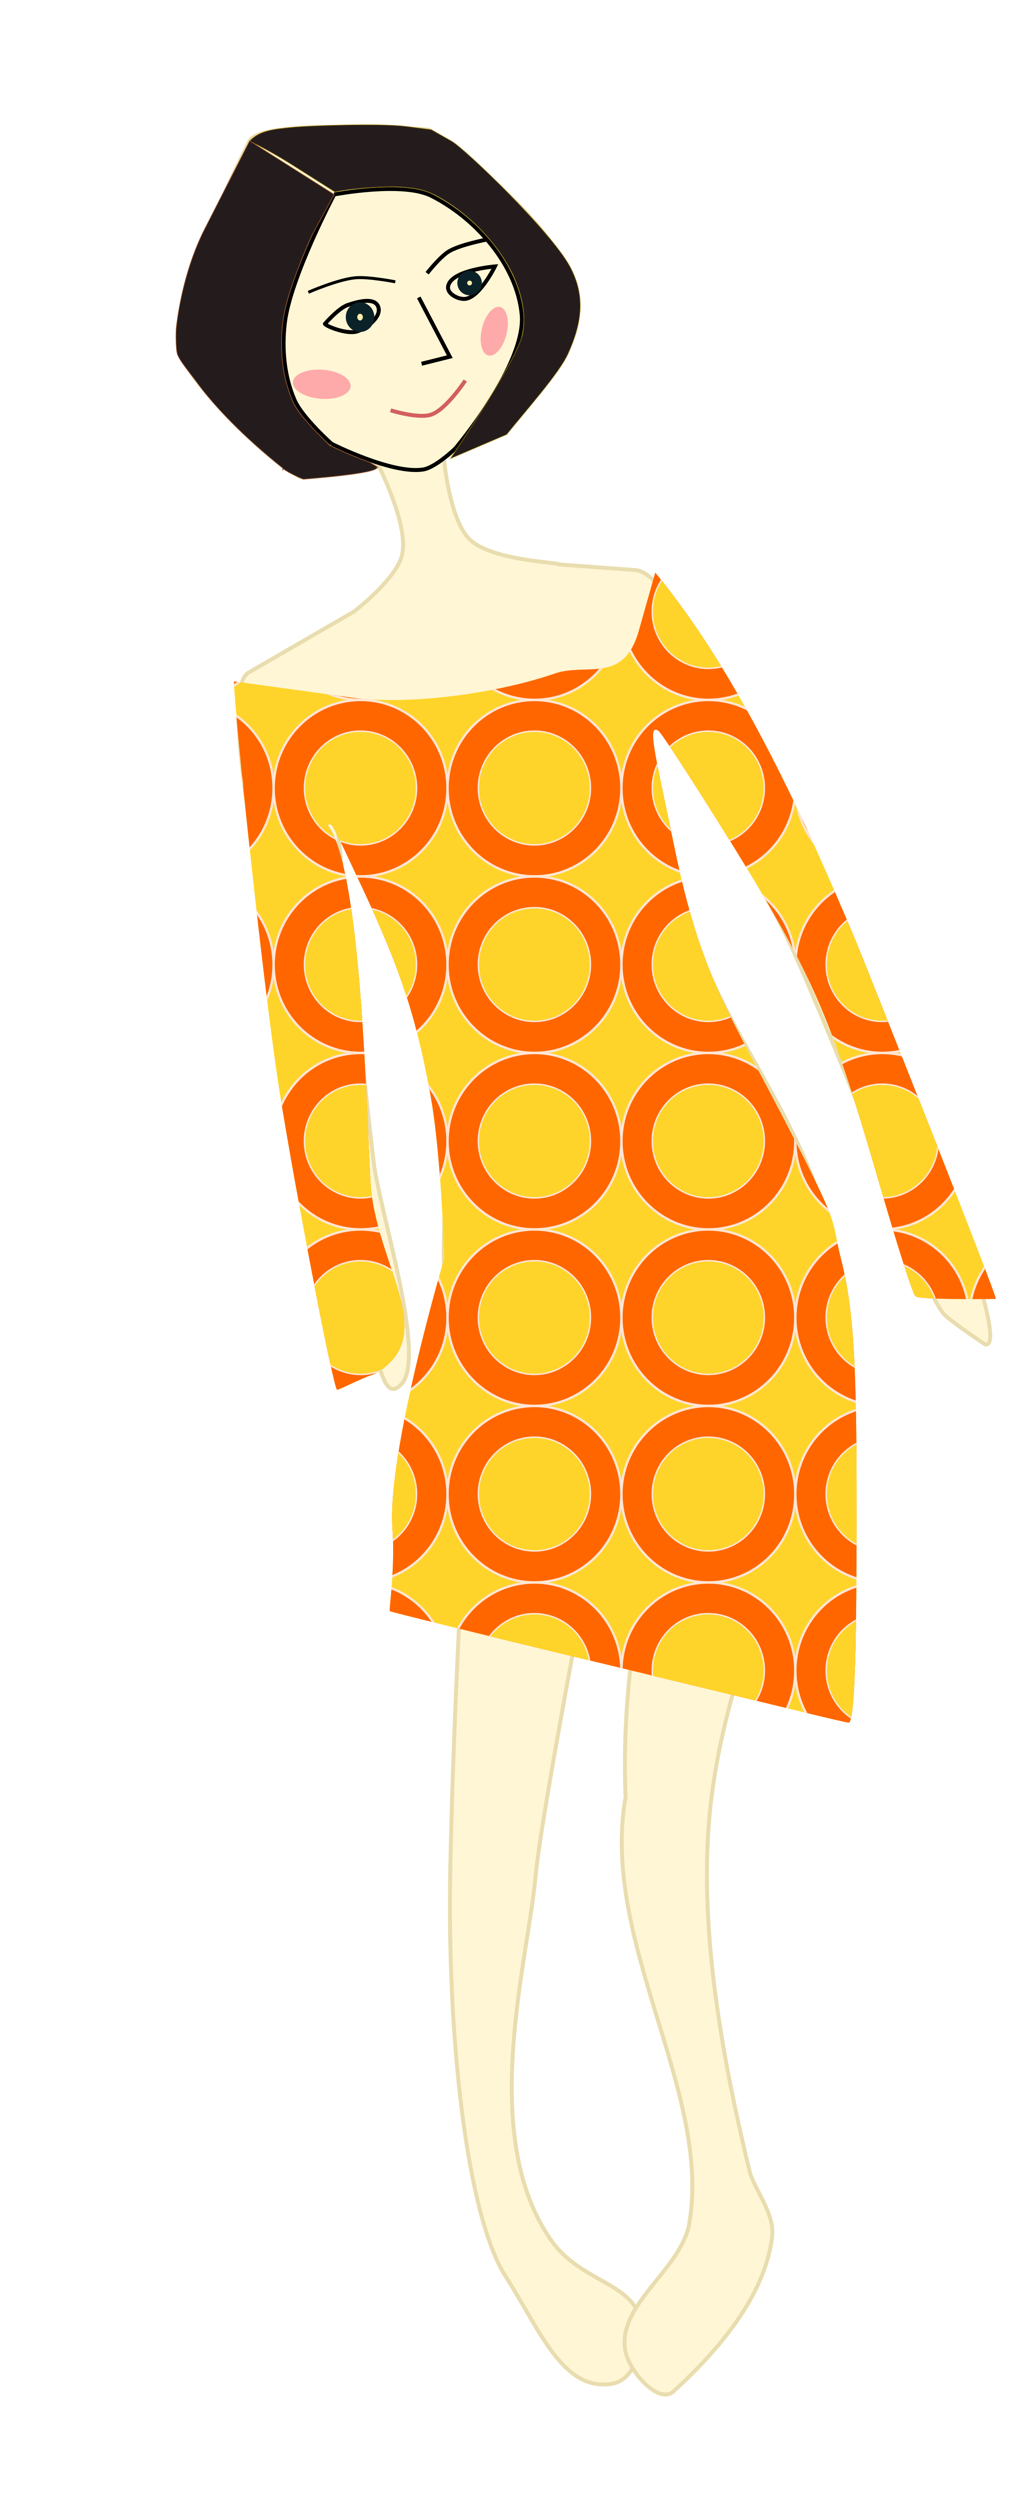 <?xml version="1.0" encoding="UTF-8"?>
<svg version="1.1" viewBox="0 0 350 850" xmlns="http://www.w3.org/2000/svg" xmlns:xlink="http://www.w3.org/1999/xlink">
<defs>
<filter id="b" x="-1.033" y="-1.033" width="3.066" height="3.066" color-interpolation-filters="sRGB">
<feGaussianBlur stdDeviation="10.451"/>
</filter>
<clipPath id="c">
<g transform="translate(-238.96 -820.93)">
<path d="m268.52 766.09c-7.881-1.905-41.452-9.912-74.602-17.793-33.15-7.881-60.476-14.532-60.725-14.781-0.248-0.248 1.816-14.317 0.907-26.707-1.826-24.879 16.98-87.321 16.98-87.321s-0.771-33.424-4.643-53.857c-4.958-26.163-10.101-41.106-24.302-70.606-7.846-16.3-7.765-17.009-9.359-16.023 12.053 14.841 12.994 106.43 14.327 118.43 3.02 26.253 22.39 47.474 0.906 59.415 1.988-1.372 1.584-1.598 0 0-3.108 0.787-11.851 5.285-12.145 4.991-1.352-1.352-13.473-63.318-18.782-96.016-5.123-31.55-15.124-124.66-15.052-133.34 0.016-1.924 0 0 0 0s34.63 4.719 39.249 5.329c17.568 2.322 46.238-1.09 66.248-7.885 10.332-3.508 22.56 3.52 27.529-13.807l5.403-18.841c28.136 33.611 49.948 81.747 65.844 119.12 6.156 14.875 46.906 116.04 46.074 116.04-1.432 0-25.192 0.371-26.446-0.909-0.892-0.911-5.894-16.223-11.114-34.028-14.882-50.753-20.729-65.105-39.147-96.094-9.358-15.746-32.614-51.977-34.231-52.977-3.725-2.303-0.952 7.869 5.322 37.737 8.819 41.986 17.036 51.66 39.652 95.037 15.46 29.653 11.754 25.432 15.095 38.292 4.876 18.768 5.153 41.492 5.124 85.973-0.029 44.96-0.825 64.275-2.646 64.163-0.626-0.039-7.586-1.629-15.467-3.534z" color="#000000" fill="#afdde9" stroke="#00aad4" stroke-width="1.257"/>
<path transform="matrix(1.343 0 0 1.343 380.28 -314.9)" d="m-162.86 772.36c0 4.734-3.838 8.571-8.571 8.571-4.734 0-8.571-3.838-8.571-8.571 0-4.734 3.838-8.571 8.571-8.571 4.734 0 8.571 3.838 8.571 8.571z" color="#000000" fill="#000080" stroke="#000080" stroke-dasharray="2.544, 1.272" stroke-width="1.272"/>
<path transform="matrix(.594 0 0 .515 148.17 275.38)" d="m42.857 874.51c0 6.706-5.436 12.143-12.143 12.143-6.706 0-12.143-5.436-12.143-12.143 0-6.706 5.436-12.143 12.143-12.143 6.706 0 12.143 5.436 12.143 12.143z" color="#000000" fill="#08a" stroke="#000080" stroke-dasharray="6.173, 3.087" stroke-width="3.087"/>
<path transform="matrix(.967 0 0 .967 122.32 -144.99)" d="m42.857 874.51c0 6.706-5.436 12.143-12.143 12.143-6.706 0-12.143-5.436-12.143-12.143 0-6.706 5.436-12.143 12.143-12.143 6.706 0 12.143 5.436 12.143 12.143z" color="#000000" fill="#08a" stroke="#000080" stroke-dasharray="3.531, 1.765" stroke-width="1.765"/>
</g>
</clipPath>
</defs>
<g transform="translate(0 -202.36)">
<path d="m128.34 359.86s10.759 20.581 8.439 31.054c-1.825 8.236-16.332 19.334-16.332 19.334l-35.913 20.79c-10.277 5.952 5.217 75.766 10.914 112.68 5.533 35.846 19.181 98.78 19.181 98.78s5.628 4.09 7.854 6.72c5.922 6.997 6.606 32.248 14.18 23.562 8.462-9.705-7.65-59.033-9.566-75.356-5.062-43.108-13.906-129.47-13.906-129.47s20.959 39.838 26.853 61.378c7.989 29.2 12.23 59.899 11.029 90.149-1.334 33.578 6.983 100.37 6.983 100.37l104.28 22.086s29.266-78.522 19.167-122.46c-8.235-35.828-34.275-65.388-46.033-100.22-8.646-25.608-17.742-79.12-17.742-79.12s37.565 53.59 51.068 83.196c14.013 30.724 37.787 92.054 39.081 94.225 0.759 1.275 8.348 27.325 13.765 32.128 3.866 3.428 13.487 9.777 13.487 9.777 12.216 1.732-45.662-135.95-48.83-143.08-17.87-40.558-55.515-119.13-70.056-120.2l-26.023-1.919c0.051-0.758-22.869-1.181-30.448-8.502-6.996-6.758-8.817-27.818-8.817-27.818l22.179-9.865s24.985-27.646 23.017-44.115c-3.025-25.306-50.349-57.542-50.349-57.542s-57.062-3.836-60.898 3.836c-3.836 7.672-28.771 57.542-23.017 72.886 5.754 15.344 39.8 41.238 39.8 41.238z" fill="#fff6d5" stroke="#e9ddaf" stroke-width="1.343px"/>
<path d="m158.06 719.86s-3.613 57.849-4.877 116.31 5.576 119.45 18.809 140.12c11.764 18.375 19.539 39.508 36.443 36.443 7.601-1.378 11.155-13.533 9.59-21.099-2.796-13.519-20.6-13.271-30.689-27.812-24.784-35.721-7.739-94.765-5.162-123.65 1.804-20.221 19.32-111.11 19.32-111.11" fill="#fff6d5" stroke="#e9ddaf" stroke-width="1.343px"/>
<path d="m220.93 733.18s-9.99 35.783-8.153 80.164c-8.701 49.548 29.66 100.31 21.58 145.46-3.21 15.656-24.917 27.423-21.578 43.156 1.462 6.887 11.333 17.984 16.304 13.426 14.548-13.337 31.154-32.046 33.566-52.747 0.901-7.732-6.29-16.354-7.672-22.058-7.8-32.196-17.469-78.977-13.68-120.59 3.789-41.608 21.037-78.045 21.037-78.045" fill="#fff6d5" stroke="#e9ddaf" stroke-width="1.343px"/>
<path d="m154.91 354.79s24.158-28.69 22.537-45.554c-1.615-16.802-15.618-32.678-30.689-40.279-9.848-4.967-33.087-0.48-33.087-0.48" fill="none" stroke="#000" stroke-width="1.343px"/>
<path d="m145.27 295.25s4.387-5.586 7.357-7.391c3.831-2.329 12.831-4.035 12.831-4.035" fill="none" stroke="#000" stroke-width="1.343px"/>
<path d="m134.45 298.17s-9.038-1.787-13.574-1.37c-5.996 0.551-15.998 4.932-15.998 4.932" fill="none" stroke="#000" stroke-width="1.02px"/>
<path d="m142.44 303.49 10.549 20.14-9.59 2.398" fill="none" stroke="#000" stroke-width="1.343px"/>
<path d="m118.31 306.04c-3.186 1.07-7.778 6.415-7.778 6.415 0.087 0.672 7.455 3.768 11.026 2.552 3.487-1.187 8.517-5.18 7.011-8.542-1.399-3.124-7.015-1.516-10.259-0.426z" fill="none" stroke="#000" stroke-width="1.343px"/>
<path d="m152.4 299.94c0.545-5.776 15.935-6.999 15.935-6.999s-5.124 10.46-10.07 11.029c-2.357 0.271-6.088-1.668-5.865-4.03z" fill="none" stroke="#000" stroke-width="1.343px"/>
<path d="m132.85 341.85s9.516 3.003 13.906 1.438c5.121-1.825 11.503-11.562 11.503-11.562" fill="none" stroke="#d35f5f" stroke-width="1.343px"/>
<path d="m112.79 353.24s20.448 10.374 31.09 8.746c4.338-0.664 11.029-7.193 11.029-7.193m-41.24-86.31s-14.913 28.164-16.783 43.636c-1.063 8.798-0.222 18.266 3.357 26.373 2.607 5.905 12.546 14.75 12.546 14.75" fill="none" stroke="#000" stroke-width="1.343px"/>
<path d="m153.14 358.33s22.266-32.711 24.532-42.086c1.151-5.56 0.41-11.498-2.274-18.222-4.036-10.114-13.212-20.648-23.659-27.162-5.483-3.418-8.315-4.34-14.934-4.861-5.036-0.396-15.751 0.309-21.716 1.428l-1.196 0.224-13.848-8.768c-10.504-6.651-15.35-8.411-15.147-8.625 3.438-3.625 8.178-4.061 15.322-4.732 4.698-0.442 29.002-1.374 37.932-0.228l8.557 1.097 6.924 3.928c4.545 2.579 33.608 30.507 40.157 42.461 5.504 10.046 4.216 19.402-0.549 29.883-3.065 6.742-14.455 19.426-20.869 27.432z" color="#000000" fill="#241c1c" stroke="#d4aa00" stroke-opacity=".431" stroke-width=".305"/>
<path d="m96.18 361.54c-13.493-10.754-23.315-21.132-28.978-28.831-2.575-3.501-6.362-7.961-6.95-10.183-0.385-1.455-0.527-6.694-0.268-9.002 0.862-7.681 3.544-21.385 9.576-33.204l15.343-30.061 28.771 18.222-7.484 13.7c-0.265 0.583 0.344-0.746 0 0-3.896 8.438-7.568 18.428-9.075 24.685-1.683 6.989-1.805 15.907-0.317 23.124 0.73 3.54 2.221 7.966 3.398 10.087 1.464 2.639 4.266 6.011 8.627 10.383l3.339 3.348 1.841 0.867c3.732 1.757 7.603 3.353 11.59 4.781 0.14 0.05 4.459 2.623 2.583 1.62 1.783 2.289-24.601 4.137-24.98 4.225-0.15 0.035-4.947-2.062-6.763-3.51l-0.253 0.505z" color="#000000" fill="#241c1c" stroke="#a05a2c" stroke-width=".216"/>
<path transform="matrix(2.635 0 0 2.635 -73.677 -704.83)" d="m89.525 380.8c0 0.523-0.424 0.947-0.947 0.947-0.523 0-0.947-0.424-0.947-0.947s0.424-0.947 0.947-0.947 0.947 0.424 0.947 0.947z" color="#000000" fill="#fea" stroke="#0b2228" stroke-width="1.272"/>
<path transform="matrix(3.067 0 0 3.067 -163.14 -864.52)" d="m94.07 383.01c0 0.558-0.424 1.01-0.947 1.01-0.523 0-0.947-0.452-0.947-1.01 0-0.558 0.424-1.01 0.947-1.01 0.523 0 0.947 0.452 0.947 1.01z" color="#000000" fill="#fea" stroke="#0b2228" stroke-width="1.272"/>
<path transform="matrix(.807 .061 -.031 .407 111.77 -24.798)" d="m42.857 874.51c0 6.706-5.436 12.143-12.143 12.143-6.706 0-12.143-5.436-12.143-12.143 0-6.706 5.436-12.143 12.143-12.143 6.706 0 12.143 5.436 12.143 12.143z" color="#000000" fill="#faa" filter="url(#b)"/>
<path transform="matrix(-.164 .679 .344 .082 -127.69 222.41)" d="m42.857 874.51c0 6.706-5.436 12.143-12.143 12.143-6.706 0-12.143-5.436-12.143-12.143 0-6.706 5.436-12.143 12.143-12.143 6.706 0 12.143 5.436 12.143 12.143z" color="#000000" fill="#faa" filter="url(#b)"/>
<g transform="translate(661.43 -94.286)" fill="#050" stroke="#ffe6d5" stroke-opacity=".995" stroke-width="1.343">
<path transform="translate(0 202.36)" d="m20-281.43c0 9.468-7.675 17.143-17.143 17.143-9.468 0-17.143-7.675-17.143-17.143 0-9.468 7.675-17.143 17.143-17.143 9.468 0 17.143 7.67 17.143 17.14z" color="#000000" opacity=".818"/>
<path transform="matrix(.439 0 0 .439 1.604 44.384)" d="m20-281.43c0 9.468-7.675 17.143-17.143 17.143-9.468 0-17.143-7.675-17.143-17.143 0-9.468 7.675-17.143 17.143-17.143 9.468 0 17.143 7.67 17.143 17.14z" color="#000000" opacity=".818"/>
</g>
<g transform="matrix(1.035 0 0 1.05 242.02 841.88)" clip-path="url(#c)">
<rect transform="translate(0 202.36)" x="-331.33" y="-788.47" width="620.23" height="680.84" color="#000000" fill="#ffd42a" stroke="#ffe6d5" stroke-opacity=".995" stroke-width="1.343"/>
<g transform="translate(-40.406 -175.77)">
<path d="m113.67 268.48-28.768-18.22" fill="none" stroke="#a05a2c" stroke-width="1.343px"/>
<g id="a" transform="matrix(.761 0 0 .761 -59.665 -132)">
<path transform="matrix(.743 0 0 .743 -72.747 86.793)" d="m-181.83-501.58c0 27.895-22.613 50.508-50.508 50.508s-50.508-22.613-50.508-50.508 22.613-50.508 50.508-50.508 50.508 22.613 50.508 50.508z" color="#000000" fill="#f60" stroke="#ffe6d5" stroke-opacity=".995" stroke-width="1.343"/>
<path transform="matrix(.479 0 0 .479 -134.11 -45.683)" d="m-181.83-501.58c0 27.895-22.613 50.508-50.508 50.508s-50.508-22.613-50.508-50.508 22.613-50.508 50.508-50.508 50.508 22.613 50.508 50.508z" color="#000000" fill="#ffd42a" stroke="#ffe6d5" stroke-opacity=".995" stroke-width="1.343"/>
</g>
<use width="350" height="850" xlink:href="#a"/>
<use transform="translate(0 57.152)" width="350" height="850" xlink:href="#a"/>
<use transform="translate(0 114.3)" width="350" height="850" xlink:href="#a"/>
<use transform="translate(0 171.46)" width="350" height="850" xlink:href="#a"/>
<use transform="translate(0 228.61)" width="350" height="850" xlink:href="#a"/>
<use transform="translate(0 285.76)" width="350" height="850" xlink:href="#a"/>
<use transform="translate(0 342.91)" width="350" height="850" xlink:href="#a"/>
<use transform="translate(0 400.06)" width="350" height="850" xlink:href="#a"/>
<use transform="translate(0 457.21)" width="350" height="850" xlink:href="#a"/>
<use transform="translate(0 514.37)" width="350" height="850" xlink:href="#a"/>
<use transform="translate(0 571.52)" width="350" height="850" xlink:href="#a"/>
<use transform="translate(57.152)" width="350" height="850" xlink:href="#a"/>
<use transform="translate(57.152 57.152)" width="350" height="850" xlink:href="#a"/>
<use transform="translate(57.152 114.3)" width="350" height="850" xlink:href="#a"/>
<use transform="translate(57.152 171.46)" width="350" height="850" xlink:href="#a"/>
<use transform="translate(57.152 228.61)" width="350" height="850" xlink:href="#a"/>
<use transform="translate(57.152 285.76)" width="350" height="850" xlink:href="#a"/>
<use transform="translate(57.152 342.91)" width="350" height="850" xlink:href="#a"/>
<use transform="translate(57.152 400.06)" width="350" height="850" xlink:href="#a"/>
<use transform="translate(57.152 457.21)" width="350" height="850" xlink:href="#a"/>
<use transform="translate(57.152 514.37)" width="350" height="850" xlink:href="#a"/>
<use transform="translate(57.152 571.52)" width="350" height="850" xlink:href="#a"/>
<use transform="translate(114.3)" width="350" height="850" xlink:href="#a"/>
<use transform="translate(114.3 57.152)" width="350" height="850" xlink:href="#a"/>
<use transform="translate(114.3 114.3)" width="350" height="850" xlink:href="#a"/>
<use transform="translate(114.3 171.46)" width="350" height="850" xlink:href="#a"/>
<use transform="translate(114.3 228.61)" width="350" height="850" xlink:href="#a"/>
<use transform="translate(114.3 285.76)" width="350" height="850" xlink:href="#a"/>
<use transform="translate(114.3 342.91)" width="350" height="850" xlink:href="#a"/>
<use transform="translate(114.3 400.06)" width="350" height="850" xlink:href="#a"/>
<use transform="translate(114.3 457.21)" width="350" height="850" xlink:href="#a"/>
<use transform="translate(114.3 514.37)" width="350" height="850" xlink:href="#a"/>
<use transform="translate(114.3 571.52)" width="350" height="850" xlink:href="#a"/>
<use transform="translate(171.46)" width="350" height="850" xlink:href="#a"/>
<use transform="translate(171.46 57.152)" width="350" height="850" xlink:href="#a"/>
<use transform="translate(171.46 114.3)" width="350" height="850" xlink:href="#a"/>
<use transform="translate(171.46 171.46)" width="350" height="850" xlink:href="#a"/>
<use transform="translate(171.46 228.61)" width="350" height="850" xlink:href="#a"/>
<use transform="translate(171.46 285.76)" width="350" height="850" xlink:href="#a"/>
<use transform="translate(171.46 342.91)" width="350" height="850" xlink:href="#a"/>
<use transform="translate(171.46 400.06)" width="350" height="850" xlink:href="#a"/>
<use transform="translate(171.46 457.21)" width="350" height="850" xlink:href="#a"/>
<use transform="translate(171.46 514.37)" width="350" height="850" xlink:href="#a"/>
<use transform="translate(171.46 571.52)" width="350" height="850" xlink:href="#a"/>
<use transform="translate(228.61)" width="350" height="850" xlink:href="#a"/>
<use transform="translate(228.61 57.152)" width="350" height="850" xlink:href="#a"/>
<use transform="translate(228.61 114.3)" width="350" height="850" xlink:href="#a"/>
<use transform="translate(228.61 171.46)" width="350" height="850" xlink:href="#a"/>
<use transform="translate(228.61 228.61)" width="350" height="850" xlink:href="#a"/>
<use transform="translate(228.61 285.76)" width="350" height="850" xlink:href="#a"/>
<use transform="translate(228.61 342.91)" width="350" height="850" xlink:href="#a"/>
<use transform="translate(228.61 400.06)" width="350" height="850" xlink:href="#a"/>
<use transform="translate(228.61 457.21)" width="350" height="850" xlink:href="#a"/>
<use transform="translate(228.61 514.37)" width="350" height="850" xlink:href="#a"/>
<use transform="translate(228.61 571.52)" width="350" height="850" xlink:href="#a"/>
<use transform="translate(285.76)" width="350" height="850" xlink:href="#a"/>
<use transform="translate(285.76 57.152)" width="350" height="850" xlink:href="#a"/>
<use transform="translate(285.76 114.3)" width="350" height="850" xlink:href="#a"/>
<use transform="translate(285.76 171.46)" width="350" height="850" xlink:href="#a"/>
<use transform="translate(285.76 228.61)" width="350" height="850" xlink:href="#a"/>
<use transform="translate(285.76 285.76)" width="350" height="850" xlink:href="#a"/>
<use transform="translate(285.76 342.91)" width="350" height="850" xlink:href="#a"/>
<use transform="translate(285.76 400.06)" width="350" height="850" xlink:href="#a"/>
<use transform="translate(285.76 457.21)" width="350" height="850" xlink:href="#a"/>
<use transform="translate(285.76 514.37)" width="350" height="850" xlink:href="#a"/>
<use transform="translate(285.76 571.52)" width="350" height="850" xlink:href="#a"/>
<use transform="translate(342.91)" width="350" height="850" xlink:href="#a"/>
<use transform="translate(342.91 57.152)" width="350" height="850" xlink:href="#a"/>
<use transform="translate(342.91 114.3)" width="350" height="850" xlink:href="#a"/>
<use transform="translate(342.91 171.46)" width="350" height="850" xlink:href="#a"/>
<use transform="translate(342.91 228.61)" width="350" height="850" xlink:href="#a"/>
<use transform="translate(342.91 285.76)" width="350" height="850" xlink:href="#a"/>
<use transform="translate(342.91 342.91)" width="350" height="850" xlink:href="#a"/>
<use transform="translate(342.91 400.06)" width="350" height="850" xlink:href="#a"/>
<use transform="translate(342.91 457.21)" width="350" height="850" xlink:href="#a"/>
<use transform="translate(342.91 514.37)" width="350" height="850" xlink:href="#a"/>
<use transform="translate(342.91 571.52)" width="350" height="850" xlink:href="#a"/>
<use transform="translate(400.06)" width="350" height="850" xlink:href="#a"/>
<use transform="translate(400.06 57.152)" width="350" height="850" xlink:href="#a"/>
<use transform="translate(400.06 114.3)" width="350" height="850" xlink:href="#a"/>
<use transform="translate(400.06 171.46)" width="350" height="850" xlink:href="#a"/>
<use transform="translate(400.06 228.61)" width="350" height="850" xlink:href="#a"/>
<use transform="translate(400.06 285.76)" width="350" height="850" xlink:href="#a"/>
<use transform="translate(400.06 342.91)" width="350" height="850" xlink:href="#a"/>
<use transform="translate(400.06 400.06)" width="350" height="850" xlink:href="#a"/>
<use transform="translate(400.06 457.21)" width="350" height="850" xlink:href="#a"/>
<use transform="translate(400.06 514.37)" width="350" height="850" xlink:href="#a"/>
<use transform="translate(400.06 571.52)" width="350" height="850" xlink:href="#a"/>
<use transform="translate(457.21)" width="350" height="850" xlink:href="#a"/>
<use transform="translate(457.21 57.152)" width="350" height="850" xlink:href="#a"/>
<use transform="translate(457.21 114.3)" width="350" height="850" xlink:href="#a"/>
<use transform="translate(457.21 171.46)" width="350" height="850" xlink:href="#a"/>
<use transform="translate(457.21 228.61)" width="350" height="850" xlink:href="#a"/>
<use transform="translate(457.21 285.76)" width="350" height="850" xlink:href="#a"/>
<use transform="translate(457.21 342.91)" width="350" height="850" xlink:href="#a"/>
<use transform="translate(457.21 400.06)" width="350" height="850" xlink:href="#a"/>
<use transform="translate(457.21 457.21)" width="350" height="850" xlink:href="#a"/>
<use transform="translate(457.21 514.37)" width="350" height="850" xlink:href="#a"/>
<use transform="translate(457.21 571.52)" width="350" height="850" xlink:href="#a"/>
<use transform="translate(514.37)" width="350" height="850" xlink:href="#a"/>
<use transform="translate(514.37 57.152)" width="350" height="850" xlink:href="#a"/>
<use transform="translate(514.37 114.3)" width="350" height="850" xlink:href="#a"/>
<use transform="translate(514.37 171.46)" width="350" height="850" xlink:href="#a"/>
<use transform="translate(514.37 228.61)" width="350" height="850" xlink:href="#a"/>
<use transform="translate(514.37 285.76)" width="350" height="850" xlink:href="#a"/>
<use transform="translate(514.37 342.91)" width="350" height="850" xlink:href="#a"/>
<use transform="translate(514.37 400.06)" width="350" height="850" xlink:href="#a"/>
<use transform="translate(514.37 457.21)" width="350" height="850" xlink:href="#a"/>
<use transform="translate(514.37 514.37)" width="350" height="850" xlink:href="#a"/>
<use transform="translate(514.37 571.52)" width="350" height="850" xlink:href="#a"/>
</g>
</g>
</g>
</svg>
